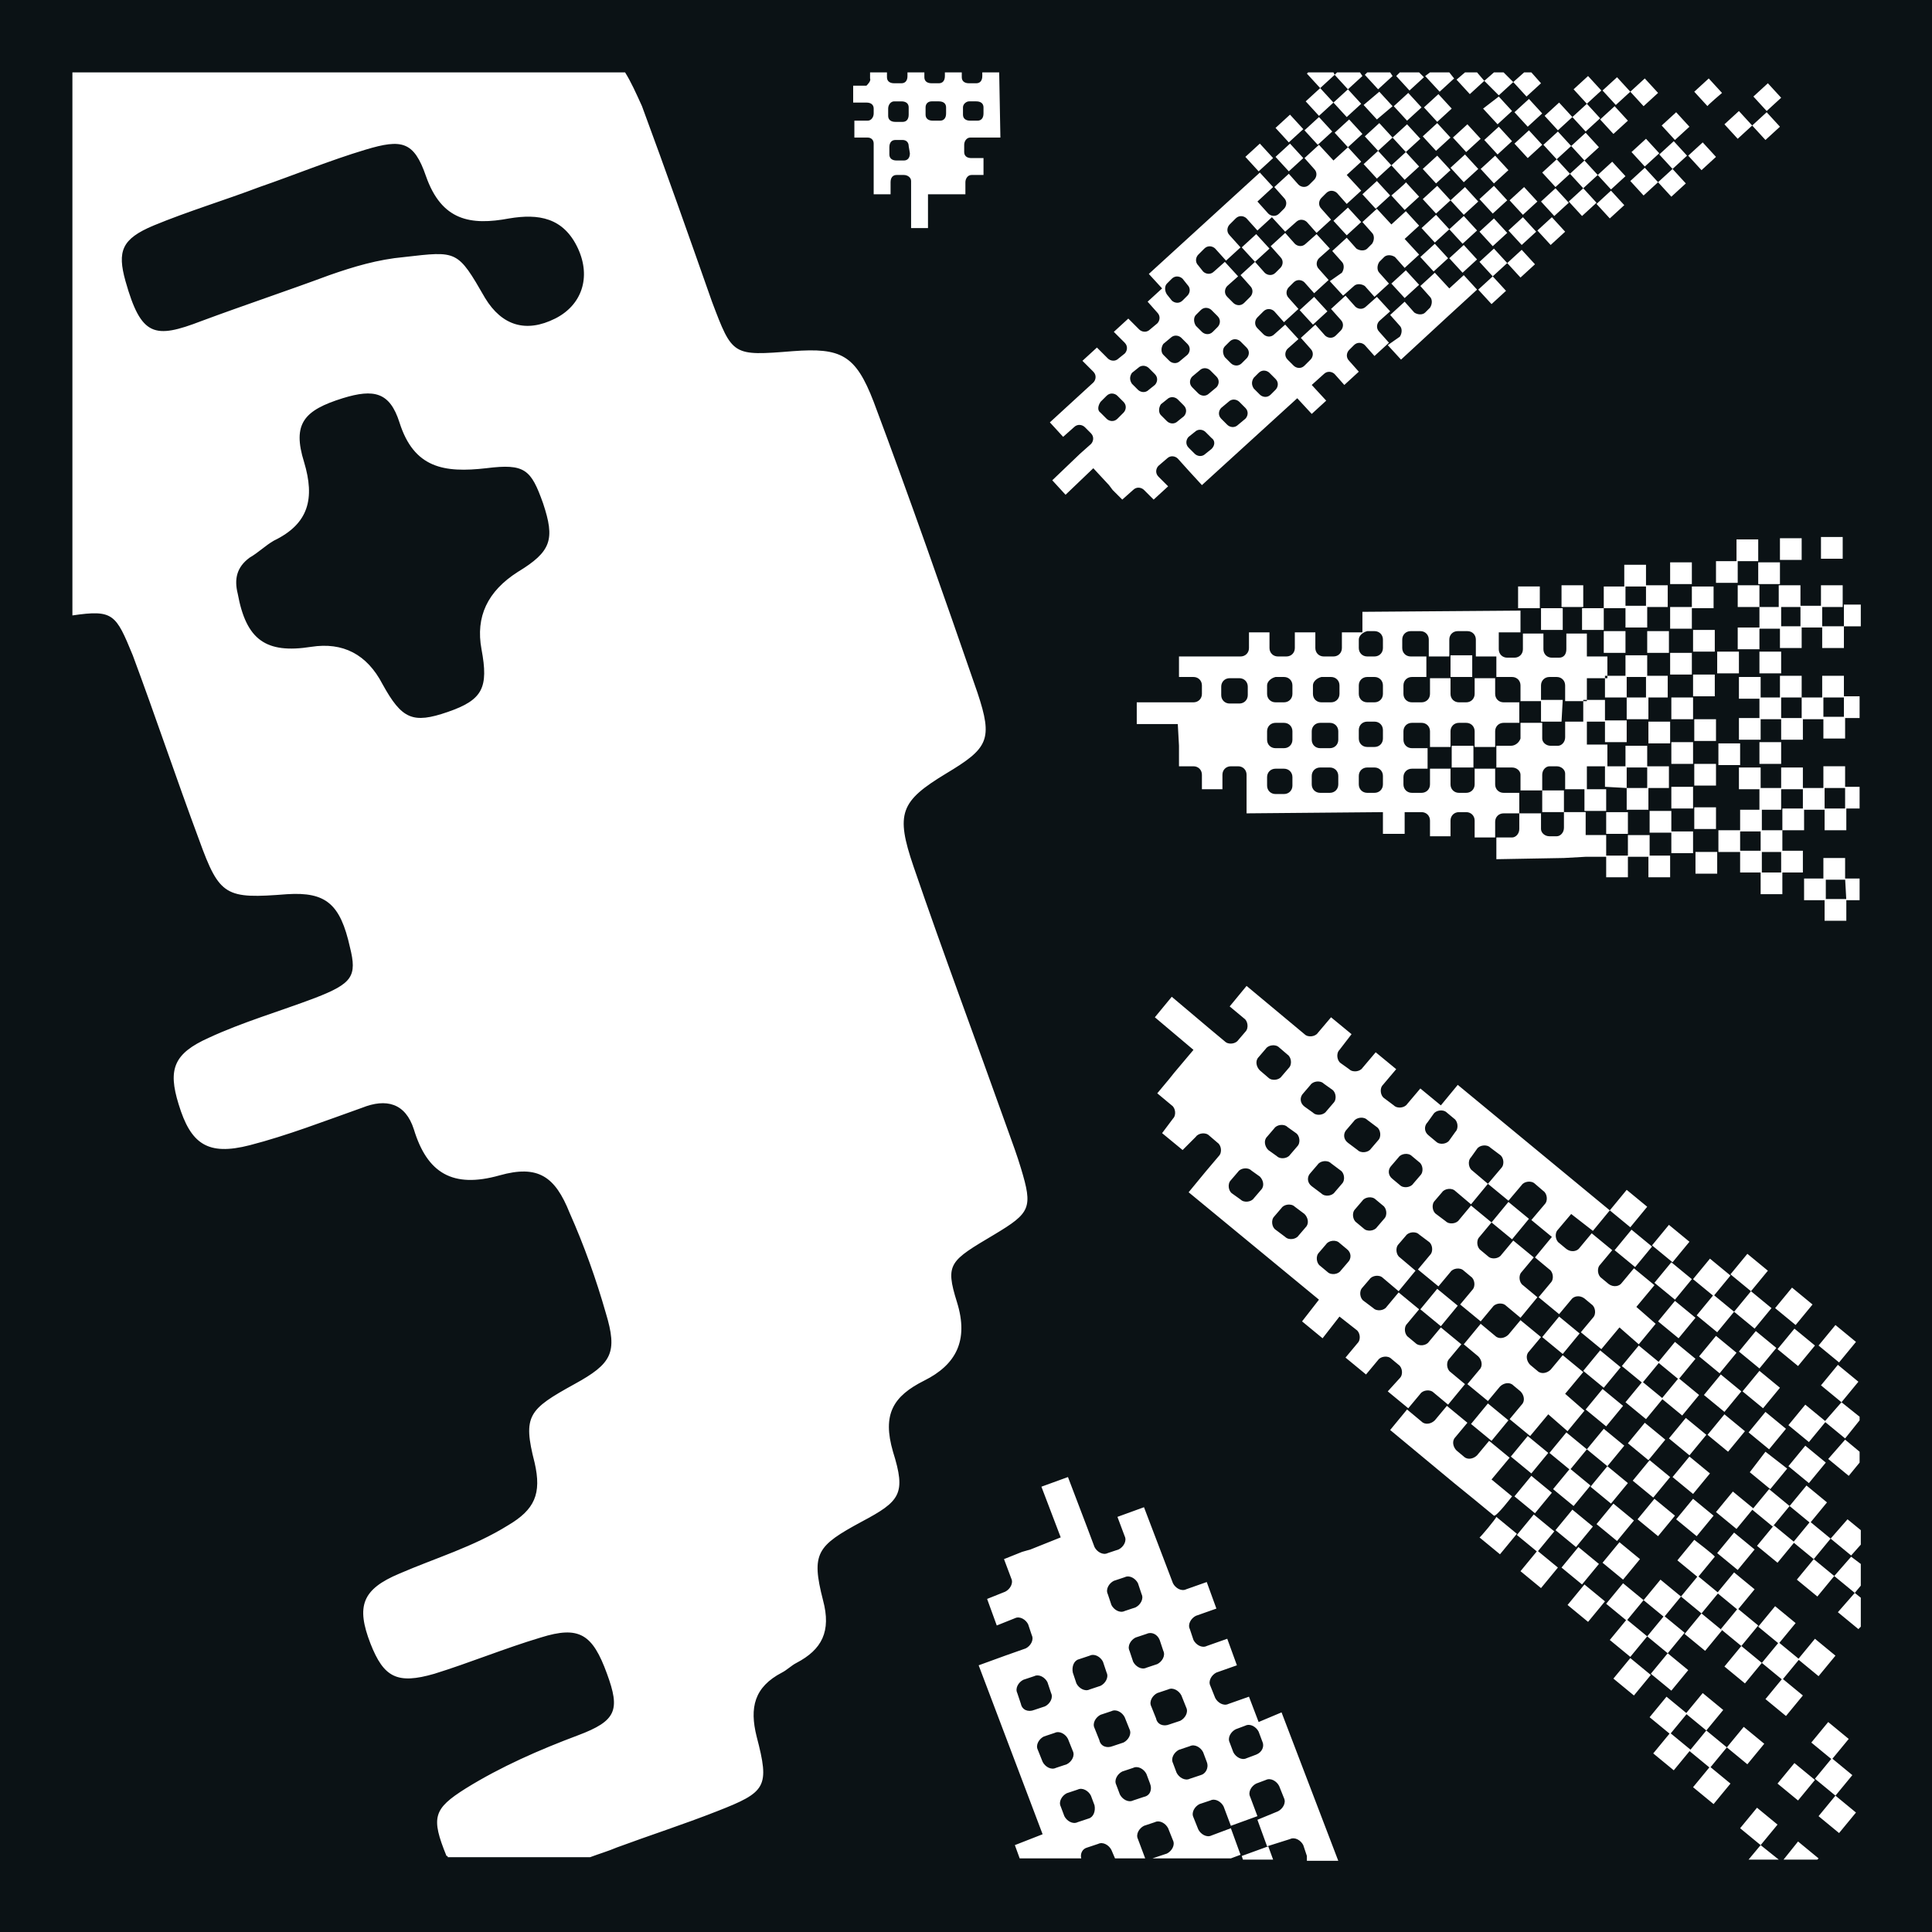 <svg xmlns="http://www.w3.org/2000/svg" xml:space="preserve" viewBox="0 0 160.1 160.1"><path d="M0 0h160.1v160.1H0z" style="fill:#0b1215"/><path d="m127.3 19.2-1.2 1.1-1.1-1.2 1.2-1.1zm2.7-2.4-1.1-1.2-1.2 1.1 1.1 1.2zm-4.2 33.6h1.8v-1.8h-1.8zm-5.7-29 1.1 1.2 1.2-1.1-1.1-1.2zm.1-7.5 1.1 1.2 1.2-1.1-1.1-1.2zm11 1.7-1.2 1.1 1.1 1.2 1.2-1.1zm-.1 36.6h1.8v-1.8h-1.8zm-1.7-1.9h1.8v-1.8h-1.8zm5.4 11.2v-1.8H133v1.8zm-6.3-41.2 1.2-1.1-1.1-1.2-1.2 1.1zm4.5 37.5h1.8V56H133zm-.7-40.9 1.1 1.2 1.2-1.1-1.1-1.2c.1-.1-1.2 1.1-1.2 1.1m-4.6 35.3h1.8v-1.8h-1.8zm-4.1 49.1 1.7 1.4 1.4-1.7-1.7-1.4zm-5.9 7.2 1.7 1.4 1.4-1.7-1.7-1.4zm1.1-86 1.2-1.1-1.1-1.2-1.2 1.1zm7.2 107.7 1.7 1.4 1.4-1.7-1.7-1.4zm-.7-6.2-1.7-1.4 1.5-1.8-1.7-1.4-1 1.2c-.3.3-.8.4-1.1.1l-.6-.5c-.3-.3-.4-.8-.1-1.1l1-1.2-1.7-1.4-1 1.2c-.3.3-.8.4-1.1.1l-1.2-1-1.4 1.7 5.3 4.4 1.6 1.3 1.7 1.4c.2.1 1.5-1.6 1.5-1.6m-5-60.4h1.8v-1.8h-1.8zm-4.3 50.6c.3-.3.2-.9-.1-1.1l-.6-.5c-.3-.3-.9-.2-1.1.1l-1 1.2-1.7-1.4 1-1.2c.3-.3.2-.9-.1-1.1l-1.4-1.1-1.4 1.8-1.7-1.4 1.4-1.8-10.8-8.9 1.4-1.7 1.1-1.3c.3-.3.2-.9-.1-1.1l-.7-.6c-.3-.3-.9-.2-1.1.1L98 95.3l-1.7-1.4.9-1.2c.3-.3.2-.9-.1-1.1l-1.2-1 1-1.2.4-.5 1.6-1.9-3.2-2.7 1.4-1.7 3.2 2.7 1.2 1c.3.3.9.2 1.1-.1l.6-.7c.3-.3.2-.9-.1-1.1l-1.2-1 1.4-1.7 4.8 4c.3.3.9.2 1.1-.1l1.1-1.3 1.7 1.4-1 1.3c-.3.3-.2.9.1 1.1l.7.5c.3.3.9.2 1.1-.1l1.1-1.3 1.7 1.4-1.1 1.3c-.3.3-.2.9.1 1.1l.8.6c.3.3.9.2 1.1-.1l1.1-1.3 1.7 1.4 1.4-1.7 12.6 10.4-1.4 1.7-1.8-1.4-1.1 1.3c-.3.3-.2.9.1 1.1l.6.5c.4.3.9.2 1.1-.1l1-1.2 1.7 1.4-1 1.2c-.3.3-.2.9.1 1.1l.6.5c.4.3.9.2 1.1-.1l1-1.2 1.7 1.4-1.5 1.8 1.6 1.4-1.4 1.7-1.6-1.4-1.5 1.8-1.7-1.4 1-1.2c.3-.3.2-.9-.1-1.1l-.6-.5c-.4-.3-.9-.2-1.1.1l-1 1.2-1.7-1.4 1-1.2c.3-.3.2-.9-.1-1.1l-1.2-1 1.4-1.7-1.7-1.4 1.1-1.3c.3-.3.2-.9-.1-1.1l-.7-.6c-.3-.3-.9-.2-1.1.1l-1.1 1.3-1.7-1.4 1.1-1.3c.3-.3.2-.9-.1-1.1l-.8-.6c-.3-.3-.9-.2-1.1.1l-.5.7c-.3.3-.2.9.1 1.1l1.3 1.1-1.4 1.7-1.3-1.1c-.3-.3-.9-.2-1.1.1l-.6.7c-.3.3-.2.9.1 1.1l.8.6c.3.3.9.2 1.1-.1l1-1.2 1.7 1.4-1 1.2c-.3.3-.2.9.1 1.1l.6.5c.3.3.9.2 1.1-.1l1-1.2 1.7 1.4-1 1.2c-.3.3-.2.9.1 1.1l1.2 1-1.4 1.7-1.2-1c-.3-.3-.9-.2-1.1.1l-1 1.2-1.7-1.4 1-1.2c.3-.3.2-.9-.1-1.1l-.6-.5c-.3-.3-.9-.2-1.1.1l-1 1.2-1.7-1.4 1-1.2c.3-.3.2-.9-.1-1.1l-.8-.6c-.3-.3-.9-.2-1.1.1l-.6.7c-.3.3-.2.9.1 1.1l1.3 1.1-1.4 1.7-1.3-1.1c-.3-.3-.9-.2-1.1.1l-.6.7c-.3.3-.2.9.1 1.1l.8.6c.3.3.9.2 1.1-.1l1-1.2 1.7 1.4-1 1.2c-.3.3-.2.9.1 1.1l.6.5c.3.3.9.2 1.1-.1l1-1.2 1.7 1.4-1 1.2c-.3.3-.2.9.1 1.1l1.2 1-1.4 1.7-1.2-1c-.3-.3-.9-.2-1.1.1l-1 1.2-1.7-1.4zm2.4-20.1.6.5c.3.3.9.2 1.1-.1l.5-.7c.3-.3.2-.9-.1-1.1l-.6-.5c-.3-.3-.9-.2-1.1.1l-.5.7c-.3.3-.3.8.1 1.1m-3 3.6.6.5c.3.3.9.2 1.1-.1l.6-.7c.3-.3.2-.9-.1-1.1l-.6-.5c-.3-.3-.9-.2-1.1.1l-.6.7c-.3.3-.3.8.1 1.1m-3.7-3 .8.6c.3.3.9.2 1.1-.1l.6-.7c.3-.3.2-.9-.1-1.1l-.8-.6c-.3-.3-.9-.2-1.1.1l-.6.7c-.3.3-.3.8.1 1.1m-3.6-3 .7.5c.3.3.9.2 1.1-.1l.6-.7c.3-.3.2-.9-.1-1.1l-.7-.5c-.3-.3-.9-.2-1.1.1l-.6.7c-.3.3-.3.8.1 1.1m-3.7-3 .7.6c.3.3.9.2 1.1-.1l.6-.7c.3-.3.2-.9-.1-1.1l-.7-.6c-.3-.3-.9-.2-1.1.1l-.6.7c-.3.3-.2.8.1 1.1m0 8.8-.7-.5c-.3-.3-.9-.2-1.1.1l-.6.7c-.3.3-.2.9.1 1.1l.7.5c.3.3.9.2 1.1-.1l.6-.7c.3-.3.2-.8-.1-1.1m.7-2.2.7.5c.3.3.9.2 1.1-.1l.6-.7c.3-.3.2-.9-.1-1.1l-.7-.5c-.3-.3-.9-.2-1.1.1l-.6.7c-.3.3-.2.8.1 1.1m3 5.3-.8-.6c-.3-.3-.9-.2-1.1.1l-.6.7c-.3.3-.2.9.1 1.1l.8.6c.3.3.9.2 1.1-.1l.6-.7c.3-.3.2-.8-.1-1.1m.6-2.3.8.6c.3.3.9.2 1.1-.1l.6-.7c.3-.3.2-.9-.1-1.1l-.8-.6c-.3-.3-.9-.2-1.1.1l-.6.7c-.3.3-.3.8.1 1.1m2.9 5.2-.6-.5c-.3-.3-.9-.2-1.1.1l-.6.7c-.3.3-.2.9.1 1.1l.6.5c.3.3.9.2 1.1-.1l.6-.7c.3-.3.3-.8-.1-1.1m1.4-1.7c.3.3.9.2 1.1-.1l.6-.7c.3-.3.2-.9-.1-1.1l-.6-.5c-.3-.3-.9-.2-1.1.1l-.6.7c-.3.3-.2.9.1 1.1zm2.3-85.6 1.1 1.2 1.2-1.1-1.1-1.2c.1 0-1.2 1.1-1.2 1.1m1.1 8.5 1.2-1.1-1.1-1.2-1.2 1.1zm11.4 42.6h1.8v-1.8h-1.8zM115 28.6l1.1 1.2 3.9-3.6 1.2-1.1 1.2-1.1-1.1-1.2-1.2 1.1-1.2-1.3-1.2 1.1.8.9c.2.2.2.6 0 .9l-.4.4c-.2.2-.6.2-.9 0l-.8-.9-1.2 1.1.8.9c.2.2.2.6 0 .9zm5.2 27.5h1.8v-1.8h-1.8zm18 1.7V56h-1.8v1.8zm-3.4 1.8h1.8v-1.8h-1.8zm-12.2 67.8 1.7 1.4 1.4-1.7-1.7-1.4c0 .1-1.4 1.8-1.4 1.7m10.3-75.1v1.8h1.8v-1.8zm7.4-.1V54h1.8v-1.8zm-1.8 13V67h1.8v-1.8zm1.7 40.8-1.7-1.4-1.4 1.7 1.7 1.4zm-8.9-40.6v1.8h1.8v-1.8zm9 5.3v-1.8h-1.8v1.8zm-.3 32.2-1.7-1.4-1.4 1.7 1.7 1.4zm-3.5-41.1h-1.8v1.8h1.8zm-1.7 5.3h1.8v-1.8h-1.8zm-3.6-9.1v1.8h1.8V58zm3.6 7.3v-1.8H133v1.7zm.1 3.8v-1.8h-1.8v1.8zm1.6-16.8v1.8h1.8v-1.8zm3.7-3.7v1.8h1.8v-1.8zM136.7 69h1.8v-1.8h-1.8zm-.1-9.2v1.8h1.8v-1.8zm-.2-11.3v1.8h1.8v-1.8zm0-1.7h-1.8v1.8h1.8zm-3.5 1.8v1.8h1.8v-1.8zm1.8 3.4h1.8v-1.8h-1.8zm3.8 9.5v1.8h1.8v-1.8zm-2-7.2h-1.8v1.8h1.8zm2 3.5v1.8h1.8v-1.8zm-.1-3.7v1.8h1.8v-1.8zm0-7.5v1.8h1.8v-1.8zm0 3.7v1.8h1.8v-1.8zm-.1 15v-1.8h-1.8v1.8zm9.4 73.9 1.4-1.7-1.7-1.4-1.4 1.7zm-3.4-2.8 1.4-1.7-1.7-1.4-1.4 1.7zm-1.4 1.7 1.7 1.4 1.4-1.7-1.7-1.4zm2.8-91.5v1.8h1.8v-1.8zm-1.8-1.9v1.8h1.8v-1.8zm-1.6 11.1h1.8V54h-1.8zm4.2-48.9L145.3 8l1.1 1.2 1.2-1.1zm1.5 135.3 1.4-1.7-1.7-1.4-1.4 1.7zm-2-69.9v-1.8h-1.8v1.8zm6.1 64.9-1.7-1.4-1.4 1.7 1.7 1.4zm-4.4-63.1v-1.8h-1.8v1.8zm-.2-27.7h1.8v-1.8h-1.8zm-9 93.7 1.4-1.7-1.7-1.4-1.4 1.7zm3.9-76.7h1.8v-1.8h-1.8zm2.5 55.3 1.7 1.4 1.4-1.7-1.7-1.4zm8.9-7.5-1.7-1.4-1.4 1.7 1.7 1.4zm-12.3 7.7 1.7 1.4 1.4-1.7-1.7-1.4zm-1.9 16.5 1.7 1.4 1.4-1.7-1.7-1.4zm9.2-.9-1.7-1.4-1.4 1.7 1.7 1.4zm-9.5-2.2 1.7 1.4 1.4-1.7-1.7-1.4zm1.1-4.7-1.4 1.7 1.7 1.4 1.4-1.7c0-.1-1.7-1.4-1.7-1.4m-3.9 8 1.7 1.4 1.4-1.7-1.7-1.4zm8.6-28.6 1.4-1.7-1.7-1.4-1.4 1.7zm-2.7-36.4h1.8v-1.8h-1.8zm4.9 41.2 1.7 1.4 1.4-1.7-1.7-1.4zm-9.7 19.1-1.4 1.7 1.7 1.4 1.4-1.7zm11.2-21.1 1.4-1.7-1.7-1.4-1.4 1.7zm-21.7 15.7-1.4 1.7 1.7 1.4 1.4-1.7zm14.9 24 1.4-1.7-1.7-1.4-1.4 1.7zm-1.4-40.5 1.7 1.4 1.4-1.7-1.7-1.4zm-3.6 36.3 1.7 1.4 1.4-1.7-1.7-1.4zm8.4-35.2 1.4-1.7-1.7-1.4-1.4 1.7zm-6.9-93.8 1.2-1.1-1.1-1.2-1.2 1.1zm-3.4-1.3 1.1 1.2 1.2-1.1-1.1-1.2zm-5.2 118 1.7 1.4 1.4-1.7-1.7-1.4zm5.2 4.4-1.4 1.7 1.7 1.4 1.4-1.7zm-2.6-7.8-1.7-1.4-1.4 1.7 1.7 1.4zm3.7 3-1.7-1.4-1.4 1.7 1.7 1.4zm6-119.6-1.1-1.2-1.2 1.1 1.1 1.2zm-5.7 122.6-1.7-1.4-1.4 1.7 1.7 1.4zm5.2-31.3-1.4 1.7 1.7 1.4 1.4-1.7zm1.1 37.4-1.7-1.4-1.4 1.7 1.7 1.4zm9.3 7.1 1.4-1.7-1.7-1.4-1.4 1.7zm-4.6-138.3-1.1-1.2-1.2 1.1 1.1 1.2zm-.2 137.3 1.7 1.4 1.4-1.7-1.7-1.4zm5.1 4.1 1.4-1.7-1.7-1.4-1.4 1.7zm-2.3-7.5 1.7 1.4 1.4-1.7-1.7-1.4zm-4.7-16-1.7-1.4-1.4 1.7 1.7 1.4zm-7.3 12.2-1.4 1.7 1.7 1.4 1.4-1.7zm5 4.2 1.7 1.4 1.4-1.7-1.7-1.4zm-.4-137.1-1.1-1.2-1.2 1.1 1.1 1.2c-.1 0 1.2-1.1 1.2-1.1m-3.8 1.6-1.2 1.1 1.1 1.2 1.2-1.1zm6.3 1.1-1.1-1.2-1.2 1.1 1.1 1.2zm.2 121.3-1.7-1.4-1.4 1.7 1.7 1.4zm-5.4 13.4 1.7 1.4 1.4-1.7-1.7-1.4zm7.6-79.8h-1.8v1.8h1.8zm5.2-13.4h1.4v-1.8h-1.4zm-3.6-3.4h-1.8v1.8h1.8zm0 1.7V52h1.8v-1.8zm3.5-1.7h-1.8v1.8h1.8zM126.5 8l1.2-1.1-.8-.9h-.6l-.9.8zm-2.4 2.3 1.2-1.1-1.1-1.2-1.3 1zm24.1 107.8 1.7 1.4 1.4-1.7-1.7-1.4zm3.3 2.8 1.7 1.4.9-1.1v-.9l-1.2-1zm-27.3-113 1.2-1.1-.8-.8h-.8l-.8.7zm27 109.9 1.7 1.4 1.2-1.5v-.3l-1.5-1.2zm1.1-4.7-1.4 1.7 1.7 1.4 1.4-1.7zM144 53.8h1.8V52H144zm1.8-3.5v1.8h1.8v-1.8zm-1.8-1.8v1.8h1.8v-1.8zM109.4 7.3l1.2-1.1-.1-.2h-2.1l-.1.1zm38.2 56v-1.8h-1.8v1.8zM121.8 7.8l1.2-1.1-.6-.7h-1l-.7.6zm29.5 113.4-1.7-1.4-1.4 1.7 1.7 1.4zm-3.7-65.4V54h-1.8v1.8zm5.1-9.5v-1.8h-1.8v1.8zM72.1 6.5V6h1.4v.4c0 .3.2.5.6.5h.6c.3 0 .5-.2.5-.6V6h1.4v.4c0 .3.2.5.6.5h.6c.3 0 .5-.2.5-.6V6h1.4v.4c0 .3.2.5.6.5h.6c.3 0 .5-.2.5-.6V6h1.4l.1 5.4h-2.5c-.3 0-.5.3-.5.6v.6c0 .3.2.5.6.5h1v1.4h-1c-.3 0-.5.3-.5.6v1h-3.1v2.8h-1.4V15c0-.3-.3-.5-.6-.5h-.6c-.3 0-.5.2-.5.6v1h-1.4v-4.2c0-.3-.2-.5-.5-.5h-1.1V10h1.1c.3 0 .5-.3.5-.6V9c0-.3-.2-.5-.6-.5h-1.1V7.1h1.1c.1-.1.4-.4.3-.6m7.7 2.4v.6c0 .3.2.5.6.5h.6c.3 0 .5-.2.5-.6v-.5c0-.3-.2-.5-.6-.5h-.6c-.2 0-.5.2-.5.5m-3.1 0v.6c0 .3.2.5.6.5h.6c.3 0 .5-.2.5-.6v-.5c0-.3-.2-.5-.6-.5h-.6c-.3 0-.5.2-.5.5m-1.4 3.2c0-.3-.2-.5-.5-.5h-.6c-.3 0-.5.2-.5.6v.6c0 .3.2.5.6.5h.6c.3 0 .5-.2.5-.6zM73.6 9v.6c0 .3.2.5.6.5h.6c.3 0 .5-.2.5-.6v-.6c0-.3-.2-.5-.6-.5h-.6c-.3 0-.5.3-.5.6m38.1-1.6 1.2-1.1-.2-.3h-1.9l-.2.2zm7.6.2 1.2-1.1-.4-.5h-1.6l-.4.3zm-5.1-.2 1.2-1.1-.2-.3h-1.9l-.2.2zm2.6.1 1.2-1.1-.4-.4H116l-.3.3zm-5.2 2.2 1.2-1.1-1.1-1.2-1.2 1.1zm-3.4-1.3 1.1 1.2 1.2-1.1-1.1-1.2zm41.2 55.2h-1.8v1.8h1.8zm-5.3-7.5v1.8h1.8v-1.8zm1.7 1.7v1.8h1.8v-1.8zm7-1.8H151v1.8h1.8zm-3.5 0h-1.8v1.8h1.8zm0 1.8v1.8h1.8v-1.8zm-1.7 3.5h1.8v-1.8h-1.8zm-3.5 0h1.8v-1.8h-1.8zm5.3 4v1.8h1.8v-1.8zm-1.7 3.5h1.8V67h-1.8zM97.6 60h-3.4v-1.8h4.7c.4 0 .7-.3.7-.7v-.7c0-.4-.3-.7-.7-.7h-1.2v-1.7h5.1c.4 0 .7-.3.7-.7v-1.3h1.7v1.3c0 .4.3.7.7.7h.7c.4 0 .7-.3.7-.7v-1.3h1.7v1.3c0 .4.3.7.7.7h.8c.4 0 .7-.3.7-.7v-1.3h1.7v-1.7l13.1-.1v1.8h-1.8v1.4c0 .4.3.7.7.7h.6c.4 0 .7-.3.7-.7v-1.3h1.7v1.3c0 .4.3.7.7.7h.6c.4 0 .6-.3.6-.7v-1.3h1.7v1.9h1.7v1.8h-1.7v1.9h-1.8v-1.3c0-.4-.3-.7-.7-.7h-.6c-.4 0-.7.3-.7.7v1.3H126v-1.3c0-.4-.3-.7-.7-.7H124v-1.7h-1.7V53c0-.4-.3-.7-.7-.7h-.8c-.4 0-.7.3-.7.7v1.4h-1.7V53c0-.4-.3-.7-.7-.7h-.8c-.4 0-.7.3-.7.7v.7c0 .4.3.7.7.7h1.3v1.7H117c-.4 0-.7.3-.7.7v.7c0 .4.3.7.7.7h.8c.4 0 .7-.3.7-.7v-1.3h1.7v1.3c0 .4.3.7.7.7h.6c.4 0 .7-.3.7-.7v-1.3h1.7v1.3c0 .4.3.7.7.7h1.3v1.7h-1.3c-.4 0-.7.3-.7.7v1.3h-1.7v-1.3c0-.4-.3-.7-.7-.7h-.6c-.4 0-.7.3-.7.7v1.3h-1.7v-1.3c0-.4-.3-.7-.7-.7h-.8c-.4 0-.7.3-.7.7v.7c0 .4.3.7.7.7h1.3v1.7H117c-.4 0-.7.3-.7.7v.6c0 .4.3.7.7.7h.8c.4 0 .7-.3.7-.7v-1.3h1.7V65c0 .4.3.7.7.7h.6c.4 0 .7-.3.7-.7v-1.3h1.7V65c0 .4.3.7.7.7h1.3v1.7h-1.3c-.4 0-.7.3-.7.7v1.3h-1.7V68c0-.4-.3-.7-.7-.7h-.6c-.4 0-.7.3-.7.7v1.3h-1.7V68c0-.4-.3-.7-.7-.7h-1.4v1.8h-1.8v-1.8l-11.3.1v-3.2c0-.4-.3-.7-.7-.7h-.6c-.4 0-.7.3-.7.7v1.2h-1.7v-1.2c0-.4-.3-.7-.7-.7h-1.2v-1.7zm17 4.3c0-.4-.3-.7-.7-.7h-.6c-.4 0-.7.3-.7.7v.7c0 .4.3.7.7.7h.6c.4 0 .7-.3.7-.7zm0-3.8c0-.4-.3-.7-.7-.7h-.6c-.4 0-.7.3-.7.7v.7c0 .4.3.7.7.7h.6c.4 0 .7-.3.7-.7zm0-3.7c0-.4-.3-.7-.7-.7h-.6c-.4 0-.7.3-.7.7v.7c0 .4.3.7.7.7h.6c.4 0 .7-.3.7-.7zm-2-3.8v.7c0 .4.3.7.7.7h.6c.4 0 .7-.3.7-.7V53c0-.4-.3-.7-.7-.7h-.6c-.4.1-.7.4-.7.7m-1.7 11.3c0-.4-.3-.7-.7-.7h-.8c-.4 0-.7.3-.7.7v.7c0 .4.3.7.7.7h.8c.4 0 .7-.3.7-.7zm0-3.7c0-.4-.3-.7-.7-.7h-.8c-.4 0-.7.3-.7.7v.7c0 .4.3.7.7.7h.8c.4 0 .7-.3.7-.7zm-2.1-3.8v.7c0 .4.3.7.7.7h.8c.4 0 .7-.3.7-.7v-.7c0-.4-.3-.7-.7-.7h-.8c-.4.1-.7.4-.7.7m-1.7 7.6c0-.4-.3-.7-.7-.7h-.7c-.4 0-.7.3-.7.7v.7c0 .4.3.7.7.7h.7c.4 0 .7-.3.7-.7zm0-3.8c0-.4-.3-.7-.7-.7h-.7c-.4 0-.7.3-.7.7v.7c0 .4.3.7.7.7h.7c.4 0 .7-.3.7-.7zm-2.1-3.8v.7c0 .4.3.7.7.7h.7c.4 0 .7-.3.7-.7v-.7c0-.4-.3-.7-.7-.7h-.7c-.4.1-.7.4-.7.7m-3.8.1v.7c0 .4.3.7.7.7h.8c.4 0 .7-.3.7-.7v-.7c0-.4-.3-.7-.7-.7h-.8c-.4 0-.7.3-.7.7m49.9 4.3h1.8v-1.8h-1.8zm1.8 2.3h-1.8v1.8h1.8zm0 3.5h1.2v-1.8h-1.2zm-3.4 5.8v1.8h1.8v-1.8zm3.4-1.7h-1.8v1.8h1.8zm.1 3.5h1.1v-1.8h-1.2zm-5.5-20.9h1.8v-1.8h-1.8zm5.3 5.8h1.3v-1.8h-1.3zm-1.6 16.8h1.8v-1.8h-1.8zm0-7.5h1.8V67h-1.8zM129.5 58h-1.8v1.8h1.7zm14.6 5.6v1.8h1.8v-1.8zm-7.7-52.1-1.2 1.1 1.1 1.2 1.2-1.1zM151 53.7h1.8v-1.8H151zm-5.1 16.9h1.8v-1.8h-1.8zm-1.7-3.5v1.8h1.8v-1.8zm5.2 5.2v-1.8h-1.8v1.8zm-18.2 41.3 1.7 1.4 1.4-1.7-1.7-1.4zm-.3-3.1-1.7-1.4-1.4 1.7 1.7 1.4zm-9 7.5 1.7 1.4 1.4-1.7-1.7-1.4zm6.4 2.4-1.7-1.4-1.4 1.7 1.7 1.4zm3.1-3.6 1.7 1.4 1.4-1.7-1.7-1.4zm-6.3.8 1.7 1.4 1.5-1.8 1.6 1.4 1.4-1.7-1.6-1.4 1.5-1.8-1.7-1.4-1 1.2c-.3.3-.8.4-1.1.1l-.6-.5c-.3-.3-.4-.8-.1-1.1l1-1.2-1.7-1.4-1 1.2c-.3.3-.8.4-1.1.1l-1.2-1-1.4 1.7 1.2 1c.3.3.4.8.1 1.1l-1 1.2 1.7 1.4 1-1.2c.3-.3.8-.4 1.1-.1l.6.5c.3.3.4.8.1 1.1zm4.7 1.1-1.4 1.7 1.7 1.4 1.4-1.7zm-1.1 4.7 1.7 1.4 1.4-1.7-1.7-1.4zm-.1.3-1.7-1.4-1.4 1.7 1.7 1.4zm.3 3.1 1.7 1.4 1.4-1.7-1.7-1.4zm10-.9 1.7 1.4 1.4-1.7-1.7-1.4zm-4-3-1.7-1.4-1.4 1.7 1.7 1.4zm-24.7-99.6 1.1 1.2.9-.8c.2-.2.6-.2.9 0l.8.9 1.2-1.1-.8-.9c-.2-.2-.2-.6 0-.9l.4-.4c.2-.2.6-.2.9 0l.8.9 1.2-1.1-1.2-1.3 1.2-1.1-1.1-1.2-1.2 1.1-1.2-1.3-1.2 1.1.8.9c.2.2.2.6 0 .9l-.4.4c-.2.2-.6.2-.9 0l-.8-.9-1.2 1.1.8.9c.2.2.2.6 0 .9zm28.4 99.1 1.7 1.4 1.4-1.7-1.7-1.4zm-3.2 3.6-1.7-1.4-1.4 1.7 1.7 1.4zm-2.3-53.3h1.8v-1.8h-1.8zm5.3-1.8h-1.8v1.8h1.8zm-3.5-1.7V71h1.8v-1.8zm-3.5 1.8h1.7v-1.8h-1.7v-1.9h-1.8v1.3c0 .4-.3.7-.6.7h-.6c-.4 0-.7-.3-.7-.6v-1.3h-1.8v1.3c0 .4-.3.7-.6.7H124v1.8l5.6-.1zm-6.2-9.2H124v1.8h1.3c.4 0 .7.3.7.6v1.3h1.8v-1.3c0-.4.3-.7.6-.7h.6c.4 0 .7.3.7.6v1.3h1.8v-1.9h1.7v-1.8h-1.7v-1.9h-1.8v1.3c0 .4-.3.7-.6.7h-.6c-.4 0-.7-.3-.7-.6v-1.3H126v1.3c-.1.3-.4.6-.8.6m9.6 36.8-1.4 1.7 1.7 1.4 1.4-1.7zm1.1 30.6-1.7-1.4-1.4 1.7 1.7 1.4zm1-25.9-1.7-1.4-1.4 1.7 1.7 1.4zm-2 16.3 1.7 1.4 1.4-1.7-1.7-1.4zm2.1 4.5 1.4-1.7-1.7-1.4-1.4 1.7zm1.8 1.5-1.7-1.4-1.4 1.7 1.7 1.4zm-1.4-16.1 1.7 1.4 1.4-1.7-1.7-1.4zm-2.8 10.3-1.7-1.4-1.4 1.7 1.7 1.4zm-7.4-97.9-1.1-1.2-1.2 1.1L126 23zM144 48.3v-1.8h-1.8v1.8zm-20.4-23.1 1.2-1.1-1.1-1.2-1.2 1.1zm.2-9.8-1.2 1.1 1.1 1.2 1.2-1.1zm-.1 7.5 1.2-1.1-1.1-1.2-1.2 1.1zm16.8 49.5h1.8v-1.8h-1.8zm-16.8-52 1.2-1.1-1.1-1.2-1.2 1.1zm-1.2-3.7-1.1-1.2-1.2 1.1 1.1 1.2zm-3.4-1.3-1.2 1.1 1.1 1.2 1.2-1.1zm-6.3 3-1.1-1.2-1.2 1.1 1.1 1.2zm7.4-4.3-1.1-1.2-1.2 1.1 1.1 1.2zm-1.3 6 1.2-1.1-1.1-1.2-1.2 1.1zm19.4 99.1 1.7 1.4 1.4-1.7-1.7-1.4zm-17.1-99 1.2-1.1-1.1-1.2-1.2 1.1zm23.2 95.1 1.7 1.4 1.4-1.7-1.7-1.4zm-.3-3.3 1.7 1.4 1.4-1.7-1.7-1.4zm-5.3-.8-1.4 1.7 1.7 1.4 1.4-1.7zm-3 .3-1.4 1.7 1.7 1.4 1.4-1.7zm5 .9 1.7 1.4 1.4-1.7-1.7-1.4zm-.4-45.5v1.8h1.8v-1.8zm.8 48.7 1.7 1.4 1.4-1.7-1.7-1.4zm-.8-52.3v1.8h1.8v-1.8zm0-3.7v1.8h1.8v-1.8zm-.1-3.7v1.8h1.8v-1.8zm-.9 61.4 1.4-1.7-1.7-1.4-1.4 1.7zm-4.7-1.1 1.7 1.4 1.4-1.7-1.7-1.4zM138.6 14l1.2-1.1-1.1-1.2-1.2 1.1zm13.1 113.5 1.7 1.4.8-.9v-1.2l-1.1-.9zM6 51V6h45.8c.5.8.9 1.7 1.4 2.8 2 5.4 3.9 10.8 5.8 16.2 1.7 4.5 1.7 4.5 6.7 4.1 4-.3 5.2.3 6.7 4.2 3 8 5.8 16 8.6 24.1 1.3 3.9.9 4.6-2.6 6.7-3.8 2.3-4.2 3.3-2.7 7.7 2.5 7.3 5.2 14.5 7.8 21.8.4 1.1.8 2.2 1.1 3.2 1 3.3.8 3.7-2.2 5.5-3.7 2.2-4.1 2.4-3.1 5.6s-.1 5.2-2.7 6.5-3.5 2.8-2.6 5.9c1.1 3.5.6 4.1-2.6 5.8-3.7 2-4.2 2.6-3.2 6.5.7 2.6-.1 4.1-2.2 5.2-.4.2-.8.6-1.2.8-2.3 1.2-2.7 2.9-2.1 5.3 1.1 4.2.8 4.6-3.3 6.2-2.8 1.1-5.6 2-8.3 3-.7.3-1.4.5-2.2.8H37.1c0-.1 0-.1-.1-.1-1.3-3.2-1.1-3.9 1.6-5.6 2.9-1.8 6.1-3.2 9.3-4.4s3.5-2.1 2.4-5.1c-1.2-3.3-2.3-4-5.5-3-3 .9-5.9 2.1-8.8 3-3.1.9-4.2.3-5.3-2.5-1.2-3.1-.7-4.5 2.4-5.8 3-1.3 6.1-2.2 9-4 2.2-1.3 2.8-2.6 2.2-5.2-1-3.9-.5-4.4 3.3-6.5 3.1-1.7 3.6-2.6 2.6-5.9-.8-2.8-1.8-5.6-3-8.3-1.2-3-2.6-4-5.8-3.1-3.9 1.1-6-.2-7.1-3.8-.7-2.2-2.3-2.6-4.3-1.8-3.1 1.1-6.2 2.3-9.3 3.1-3.5.9-4.9-.1-5.9-3.4-.9-2.9-.4-4.2 2.5-5.5 2.8-1.3 5.9-2.2 8.8-3.3 3.1-1.2 3.5-1.8 2.9-4.2-.8-3.6-2-4.6-5.2-4.4-5.1.4-5.6.2-7.3-4.5-1.9-5.1-3.6-10.2-5.5-15.3-1.4-3.4-1.6-3.8-5-3.3m39-9.3c-1-2.8-1.5-3.3-4.7-2.9-3.5.4-6 0-7.2-3.8-.8-2.5-2.1-2.8-4.7-2-3.2 1-4.2 2.1-3.2 5.3.9 3 .4 5.1-2.5 6.5-.7.4-1.3 1-2 1.4-1.1.8-1.3 1.8-1 3 .7 3.8 2.3 5 6.1 4.4 2.6-.4 4.6.6 5.9 3.1 1.6 2.9 2.5 3.3 5.4 2.3s3.4-2 2.8-5.2c-.5-2.7.5-4.8 3-6.4 2.8-1.7 3.1-2.7 2.1-5.7M10.4 23.3c1.3 4.6 2.4 4.8 6.3 3.3 3.5-1.3 7.1-2.5 10.6-3.8 2-.7 4-1.3 6.2-1.5 4.4-.5 4.4-.6 6.7 3.4 1.4 2.3 3.4 2.9 5.8 1.7 2.2-1.1 3-3.4 1.9-5.8-1.2-2.6-3.3-2.9-5.7-2.5-3.2.6-5.6.2-6.9-3.5-1-2.9-2-3.1-5-2.2s-5.9 2.1-8.8 3.1c-2.9 1.1-5.9 2-8.8 3.2-2.6 1.1-3 2.1-2.3 4.6m95.1-10.2-1.1-1.2-1.2 1.1 1.1 1.2zm2.5 0-1.1-1.2-1.2 1.1 1.1 1.2zm0-2.4-1.1-1.2-1.2 1.1 1.1 1.2zm-17.4 21c.2-.2.3-.6 0-.9l-.9-.9 1.2-1.1.9.9c.2.2.6.3.9 0l.5-.4c.2-.2.3-.6 0-.9l-.9-.9 1.2-1.1.9.9c.2.2.6.3.9 0l.6-.5c.2-.2.3-.6 0-.9l-.8-.9 1.2-1.1-1.1-1.2 9.2-8.4 1.1 1.2-1.3 1.2.9 1c.2.2.6.3.9 0l.4-.4c.2-.2.3-.6 0-.9l-.8-.9 1.2-1.1.8.9c.2.2.6.3.9 0l.4-.4c.2-.2.3-.6 0-.9l-.8-.9 1.2-1.1 1.2 1.3 1.2-1.1 1.1 1.2-1.2 1.1 1.2 1.3-1.2 1.1-.8-.9c-.2-.2-.6-.3-.9 0l-.4.4c-.2.2-.3.6 0 .9l.8.9-1.2 1.1-.8-.9c-.2-.2-.6-.3-.9 0l-.9.8-1.1-1.2-1.2 1.1-.9-1c-.2-.2-.6-.3-.9 0l-.5.5c-.2.2-.3.6 0 .9l.9 1-1.2 1.1-.9-1c-.2-.2-.6-.3-.9 0l-.5.5c-.2.2-.3.6 0 .9l.4.5c.2.2.6.3.9 0l.9-.8 1.1 1.2-.9.8c-.2.2-.3.6 0 .9l.5.5c.2.2.6.3.9 0l.5-.5c.2-.2.3-.6 0-.9l-.8-.9 1.2-1.1.8.9c.2.2.6.3.9 0l.4-.4c.2-.2.3-.6 0-.9l-.8-.9 1.2-1.1.8.9c.2.2.6.3.9 0l.9-.8 1.1 1.2-.9.8c-.2.2-.3.6 0 .9l.8.9-1.2 1.1-.8-.9c-.2-.2-.6-.3-.9 0l-.4.4c-.2.2-.3.6 0 .9l.8.9-1.2 1.1-.8-.9c-.2-.2-.6-.3-.9 0l-.5.5c-.2.2-.3.6 0 .9l.5.5c.2.2.6.3.9 0l.9-.8 1.1 1.2-.9.8c-.2.2-.3.6 0 .9l.5.5c.2.2.6.3.9 0l.5-.5c.2-.2.3-.6 0-.9l-.8-.9 1.2-1.1.8.9c.2.2.6.3.9 0l.4-.4c.2-.2.3-.6 0-.9l-.8-.9 1.2-1.1.8.9c.2.2.6.3.9 0l.9-.8 1.1 1.2-.9.8c-.2.2-.3.6 0 .9l.8.9-1.2 1.1-.8-.9c-.2-.2-.6-.3-.9 0l-.4.4c-.2.2-.3.6 0 .9l.8.9-1.2 1.1-.8-.9c-.2-.2-.6-.3-.9 0l-1 .9 1.2 1.3-1.2 1.1-1.2-1.3-7.9 7.2-1.1-1.2-.9-1c-.2-.2-.6-.3-.9 0l-.7.6c-.2.2-.3.6 0 .9l.8.8-1.2 1.1-.8-.8c-.2-.2-.6-.3-.9 0l-.9.8-.8-.8-.3-.4-1.3-1.4-2.3 2.2-1.1-1.2 2.3-2.2.9-.8c.2-.2.3-.6 0-.9l-.5-.5c-.2-.2-.6-.3-.9 0l-.9.8L87 35zm13.3.5.5.5c.2.2.6.3.9 0l.4-.4c.2-.2.3-.6 0-.9l-.5-.5c-.2-.2-.6-.3-.9 0l-.4.4q-.3.45 0 .9m-3.5 4.1-.5-.5c-.2-.2-.6-.3-.9 0l-.5.4c-.2.2-.3.6 0 .9l.5.5c.2.2.6.3.9 0l.5-.4c.3-.3.3-.7 0-.9m1.1-6.7.5.5c.2.2.6.3.9 0l.4-.4c.2-.2.3-.6 0-.9l-.5-.5c-.2-.2-.6-.3-.9 0l-.4.4c-.2.2-.2.6 0 .9m-.3 4.2c-.2.2-.3.6 0 .9l.5.5c.2.2.6.3.9 0l.6-.5c.2-.2.3-.6 0-.9l-.5-.5c-.2-.2-.6-.3-.9 0zM99.1 27l.5.5c.2.2.6.3.9 0l.4-.4c.2-.2.3-.6 0-.9l-.5-.5c-.2-.2-.6-.3-.9 0l-.4.4c-.2.2-.2.6 0 .9m-.3 4.2c-.2.2-.3.6 0 .9l.5.5c.2.2.6.3.9 0l.6-.5c.2-.2.3-.6 0-.9l-.5-.5c-.2-.2-.6-.3-.9 0zm-2.1-6.8.4.5c.2.2.6.3.9 0l.4-.4c.2-.2.3-.6 0-.9l-.4-.5c-.2-.2-.6-.3-.9 0l-.4.4c-.2.2-.2.6 0 .9m-.3 5 .5.5c.2.2.6.3.9 0l.6-.5c.2-.2.3-.6 0-.9l-.5-.5c-.2-.2-.6-.3-.9 0l-.6.5c-.2.3-.2.7 0 .9m-.2 5 .5.5c.2.2.6.3.9 0l.5-.4c.2-.2.3-.6 0-.9l-.5-.5c-.2-.2-.6-.3-.9 0l-.5.4c-.2.3-.2.7 0 .9m-2.4-2.6.5.5c.2.2.6.3.9 0l.5-.4c.2-.2.3-.6 0-.9l-.5-.5c-.2-.2-.6-.3-.9 0l-.5.4q-.3.45 0 .9m-2.6 2.4.5.5c.2.2.6.3.9 0l.5-.5c.2-.2.3-.6 0-.9l-.5-.5c-.2-.2-.6-.3-.9 0l-.5.5c-.2.3-.3.7 0 .9m16.5-8.5 1.1 1.2 1.2-1.1-1.1-1.2zm-4.8-5.2 1.1 1.2 1.2-1.1-1.1-1.2zm7.5-9.6-1.1-1.2-1.2 1.1 1.1 1.2zm2.5.2-1.1-1.2-1.2 1.1 1.1 1.2zm14.9 3.2 1.1 1.2 1.2-1.1-1.1-1.2zm6.9.3-1.1-1.2-1.2 1.1 1.1 1.2zm-3.4-1.3 1.2-1.1-1.1-1.2-1.2 1.1zm-.1 2.3 1.2-1.1-1.1-1.2-1.2 1.1zm-5.7-3.7 1.1 1.2 1.2-1.1-1.1-1.2zm3.5 1.3 1.2-1.1-1.1-1.2-1.2 1.1zm4.7-2.1 1.2-1.1-1.1-1.2-1.2 1.1zm3.7-3.4-1.1-1.2-1.2 1.1 1.1 1.2zm-5.8-1.4-1.2 1.1 1.1 1.2 1.2-1.1zm-2.4 2.2L128 9.6l1.1 1.2 1.2-1.1zm-1.4.9-1.1-1.2-1.2 1.1 1.1 1.2zm7.3-1.8L134 6.4l-1.2 1.1 1.1 1.2zm-2.5 2.2-1.1-1.2-1.2 1.1 1.1 1.2zm-14.9 1.7-1.1-1.2-1.2 1.1 1.1 1.2zm-2.3-2.7-1.1-1.2-1.3 1.1 1.1 1.2zm1 6.1 1.2-1.1-1.1-1.2-1.2 1.1zm-2.1-4.7-1.2 1.1 1.1 1.2 1.2-1.1zm11.9 7.6 1.2-1.1-1.1-1.2-1.2 1.1c-.1-.1 1.1 1.2 1.1 1.2m-10.9-4.1-1.1-1.2-1.2 1.1 1.1 1.2zm-.1 2.5-1.1-1.2-1.2 1.1 1.1 1.2zm9.8-2.1-1.1-1.2-1.2 1.1 1.1 1.2zm.3-2.4-1.1-1.2-1.2 1.1 1.1 1.2zm-2.6-.2-1.1-1.2-1.2 1.1 1.1 1.2zm-4.9-2.6-1.1-1.2-1.2 1.1 1.1 1.2zm2.4 2.5-1.1-1.2-1.2 1.1 1.1 1.2zm.1-2.4-1.1-1.2-1.2 1.1 1.1 1.2zm31.1 115.5-1.7-1.4-1.4 1.7 1.7 1.4zm-48.5 29.3.1.3h2.5l-.4-1.1zm43.4-33.5L145 122l1.7 1.4 1.4-1.7zm-4.1 5 1.7 1.4 1.4-1.7-1.7-1.4zm7.8.8-1.4 1.7 1.7 1.4 1.4-1.7zm2 4.5 1.7 1.4.5-.6v-1.8l-.8-.6zm-6.4-2.5 1.7 1.4 1.4-1.7-1.7-1.4zm1-4.7-1.4 1.7 1.7 1.4 1.4-1.7zm-1.7 30.7h2.5l-1.5-1.2zm.7-4.3-1.4 1.7 1.7 1.4 1.4-1.7zm-39.4-7.9 4.7 12.3h-2.6v-.4l-.3-.9c-.2-.4-.7-.7-1.1-.5l-1.9.6-.8-2.2 1.7-.7c.4-.2.7-.7.5-1.1l-.4-1c-.2-.4-.7-.7-1.1-.5l-.8.3c-.4.2-.7.7-.5 1.1l.6 1.6-2.2.8-.6-1.6c-.2-.4-.7-.7-1.1-.5l-.9.3c-.4.2-.7.7-.5 1.1l.4 1c.2.4.7.7 1.1.5l1.6-.6.8 2.2-.8.3h-6.5l1.2-.4c.4-.2.7-.7.5-1.1l-.4-1c-.2-.4-.7-.7-1.1-.5l-.9.3c-.4.2-.7.7-.5 1.1l.6 1.6h-2.5l-.3-.7c-.2-.4-.7-.7-1.1-.5l-.9.3c-.4.1-.6.5-.5.9h-5.1l-.4-1.1 2.3-.9-5.3-14 2.2-.8 1.7-.6c.4-.2.7-.7.5-1.1l-.3-.9c-.2-.4-.7-.7-1.1-.5l-1.5.6-.8-2.2 1.5-.6c.4-.2.7-.7.5-1.1l-.6-1.6 1.5-.6.7-.2 2.5-1-1.6-4.2 2.2-.8 1.6 4.2.6 1.6c.2.4.7.7 1.1.5l.9-.3c.4-.2.7-.7.5-1.1l-.6-1.6 2.2-.8 2.4 6.3c.2.4.7.7 1.1.5l1.7-.6.8 2.2-1.7.6c-.4.2-.7.7-.5 1.1l.3.9c.2.4.7.7 1.1.5l1.7-.6.8 2.2-1.7.6c-.4.2-.7.7-.5 1.1l.4 1c.2.4.7.7 1.1.5l1.7-.6.8 2.1zM95 135.4l-.9.3c-.4.2-.7.7-.5 1.1l.3.9c.2.4.7.7 1.1.5l.9-.3c.4-.2.7-.7.5-1.1l-.3-.9c-.2-.5-.7-.7-1.1-.5m-3.2-3.3.3.9c.2.4.7.7 1.1.5l.9-.3c.4-.2.7-.7.5-1.1l-.3-.9c-.2-.4-.7-.7-1.1-.5l-.9.3c-.4.2-.7.7-.5 1.1m-2.9 6.5.3.9c.2.4.7.7 1.1.5l.9-.3c.4-.2.7-.7.5-1.1l-.3-.9c-.2-.4-.7-.7-1.1-.5l-.9.3c-.4.1-.6.6-.5 1.1m-3.2 3.1.9-.3c.4-.2.7-.7.5-1.1l-.3-.9c-.2-.4-.7-.7-1.1-.5l-.9.3c-.4.2-.7.7-.5 1.1l.3.9c.1.5.6.7 1.1.5m1.8 4.8.9-.3c.4-.2.7-.7.5-1.1l-.4-1c-.2-.4-.7-.7-1.1-.5l-.9.3c-.4.2-.7.7-.5 1.1l.4 1c.2.4.7.7 1.1.5m3.2 3.1-.3-.8c-.2-.4-.7-.7-1.1-.5l-.9.3c-.4.2-.7.7-.5 1.1l.3.8c.2.4.7.7 1.1.5l.9-.3c.4-.1.6-.6.5-1.1m1.5-4.9.9-.3c.4-.2.7-.7.5-1.1l-.4-1c-.2-.4-.7-.7-1.1-.5l-.9.3c-.4.2-.7.7-.5 1.1l.4 1c.1.5.6.7 1.1.5m3.1 3.1-.3-.8c-.2-.4-.7-.7-1.1-.5l-.9.3c-.4.2-.7.7-.5 1.1l.3.8c.2.4.7.7 1.1.5l.9-.3c.5-.1.7-.6.5-1.1m1.6-4.9.9-.3c.4-.2.7-.7.5-1.1l-.4-1c-.2-.4-.7-.7-1.1-.5l-.9.3c-.4.2-.7.7-.5 1.1l.4 1c.1.5.6.7 1.1.5m3.1 3.1-.3-.8c-.2-.4-.7-.7-1.1-.5l-.9.3c-.4.2-.7.7-.5 1.1l.3.8c.2.4.7.7 1.1.5l.9-.3c.4-.1.7-.6.5-1.1m4.6-1.7-.3-.8c-.2-.4-.7-.7-1.1-.5l-.8.3c-.4.2-.7.7-.5 1.1l.3.8c.2.4.7.7 1.1.5l.8-.3c.5-.2.7-.7.5-1.1m44.3-13.4 1.7 1.4 1.4-1.7-1.7-1.4zm3.4 2.7 1.7 1.4.2-.2v-2.4l-.5-.4zm-3.3 19-1.2 1.5h2.8l.1-.1z" style="fill:#fff"/></svg>